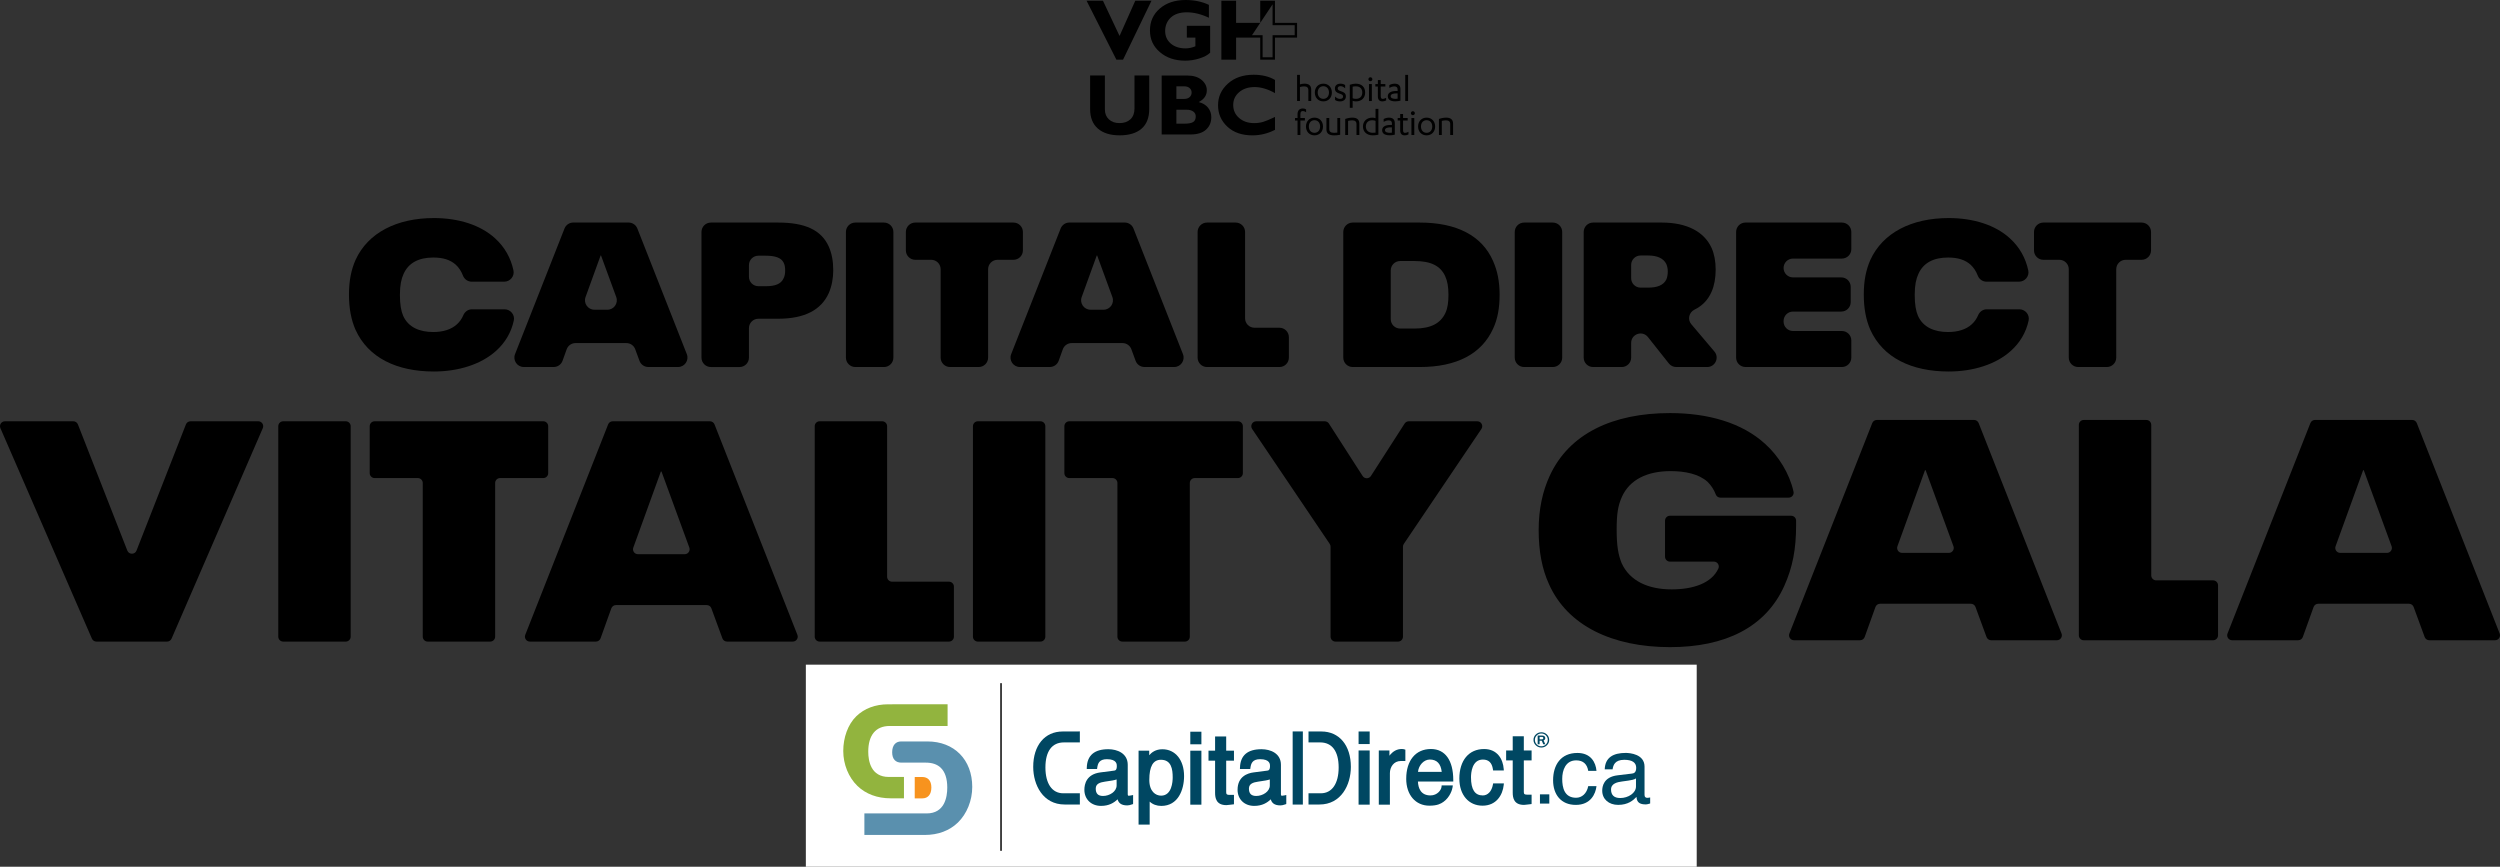 <?xml version="1.0" encoding="UTF-8"?>
<svg id="Layer_2" data-name="Layer 2" xmlns="http://www.w3.org/2000/svg" viewBox="0 0 1898.47 658.17">
  <rect x="0" y="0" width="1898.47" height="658.17" fill="#333333" stroke="none"/>
  <defs>
    <style>
      .cls-1 {
        fill: #004762;
      }

      .cls-2 {
        fill: #92b43e;
      }

      .cls-3 {
        fill: #fff;
      }

      .cls-4 {
        fill: #5a90ae;
      }

      .cls-5 {
        fill: #f7931e;
      }
    </style>
  </defs>
  <g id="Layer_1-2" data-name="Layer 1">
    <g>
      <rect class="cls-3" x="611.95" y="504.76" width="676.51" height="153.41"/>
      <g>
        <g>
          <g>
            <path d="M987.15,66.1c.76-.24,1.89-.51,3.14-.51,2.19,0,3.25.93,3.25,2.85v8.27h2.17v-8.62c0-3.04-1.73-4.57-5.14-4.57-1.24,0-2.53.28-3.42.57v-7.24h-2.17v19.86h2.17v-10.62h0Z"/>
            <path d="M1011.41,70.26c0-3.96-2.66-6.73-6.47-6.73s-6.48,2.77-6.48,6.73,2.66,6.73,6.48,6.73,6.47-2.77,6.47-6.73ZM1004.93,75.06c-2.57,0-4.28-1.93-4.28-4.8s1.72-4.79,4.28-4.79,4.28,1.92,4.28,4.79-1.72,4.8-4.28,4.8Z"/>
            <path d="M1018.27,69.25c-2.05-.64-2.44-1.24-2.44-2.12,0-1.04.77-1.68,2.03-1.68s2.14.37,3.25,1.29l.38.31v-2.46l-.1-.07c-.92-.65-2.11-.98-3.53-.98-2.51,0-4.14,1.41-4.14,3.59,0,2.3,1.26,3.18,3.29,3.87,2.01.67,2.9,1.02,2.9,2.32,0,1.17-.79,1.77-2.34,1.77-1.22,0-2.25-.45-3.36-1.43l-.38-.34v2.57l.09.07c.83.64,2.23,1.05,3.65,1.05,2.76,0,4.48-1.45,4.48-3.8s-1.45-3.25-3.78-3.95h0Z"/>
            <path d="M1029.58,63.53c-1.43,0-3.04.3-4.42.81l-.15.06v17.45h2.17v-5.25c.68.25,1.62.4,2.51.4,4.25,0,6.99-2.64,6.99-6.73s-2.59-6.73-7.11-6.73h0ZM1029.7,75.06c-.95,0-1.78-.15-2.51-.44v-8.78c.6-.18,1.47-.28,2.4-.28,3.12,0,4.91,1.71,4.91,4.7s-1.84,4.8-4.79,4.8h0Z"/>
            <rect x="1039.58" y="63.82" width="2.17" height="12.9"/>
            <path d="M1040.66,61.68c.82,0,1.51-.69,1.51-1.51s-.68-1.51-1.51-1.51-1.51.69-1.51,1.51.71,1.51,1.51,1.51Z"/>
            <path d="M1052.62,76.29v-2.03l-.33.17c-.86.43-1.47.66-2.21.66s-1.57-.24-1.57-2v-7.36h3.51v-1.91h-3.51v-3.03h-2.17v3.03h-1.91v1.91h1.91v7.53c0,2.41,1.2,3.74,3.37,3.74,1,0,1.91-.21,2.79-.65l.13-.06Z"/>
            <path d="M1059.72,76.94c1.19,0,2.54-.17,3.6-.46l.17-.04v-8.77c0-2.7-1.51-4.13-4.37-4.13-1.36,0-2.76.36-3.96,1l-.12.07v2.14l.34-.17c.96-.51,2.06-.97,3.54-.97s2.4.78,2.4,2.2v1.29h-1.17c-3.99,0-6.27,1.44-6.27,3.97,0,1.78,1.01,3.91,5.85,3.91h0ZM1061.32,74.93c-.51.08-1.05.14-1.51.14-1.71,0-3.76-.36-3.76-2.03,0-1.84,2.64-2.11,4.22-2.11h1.06v4Z"/>
            <rect x="1067.12" y="56.86" width="2.16" height="19.86"/>
            <path d="M989.4,84.34c.75,0,1.39.21,2.07.7l.37.26v-2.19l-.1-.07c-.65-.46-1.37-.67-2.36-.67-2.58,0-4.05,1.59-4.05,4.37v2.88h-1.91v1.92h1.91v10.98h2.17v-10.98h3.42v-1.92h-3.42v-2.85c0-2.14.96-2.43,1.91-2.43h0Z"/>
            <path d="M998.2,89.33c-3.81,0-6.47,2.77-6.47,6.73s2.66,6.73,6.47,6.73,6.47-2.77,6.47-6.73-2.66-6.73-6.47-6.73ZM998.2,100.86c-2.57,0-4.28-1.93-4.28-4.79s1.72-4.79,4.28-4.79,4.28,1.93,4.28,4.79-1.72,4.79-4.28,4.79Z"/>
            <path d="M1015.55,100.71c-.82.09-1.7.15-2.51.15-2.42,0-3.6-.89-3.6-2.71v-8.53h-2.17v8.62c0,3.07,1.92,4.57,5.88,4.57,1.35,0,2.91-.16,4.38-.43l.19-.04v-12.72h-2.17v11.1h0Z"/>
            <path d="M1026.99,89.33c-1.69,0-3.62.35-5.3.96l-.15.06v12.17h2.17v-10.72c1.1-.27,2.13-.41,3.14-.41,2.19,0,3.25.93,3.25,2.85v8.27h2.17v-8.62c0-3.03-1.78-4.57-5.29-4.57h0Z"/>
            <path d="M1044.57,89.76c-.71-.3-1.71-.43-2.48-.43-4.17,0-7.08,2.77-7.08,6.73s2.85,6.73,7.45,6.73c1.39,0,2.82-.16,4.1-.46l.18-.04v-19.64h-2.17v7.11h0ZM1044.57,100.72c-.58.08-1.25.11-2.11.11-3.24,0-5.25-1.83-5.25-4.77s1.92-4.74,4.88-4.74c.98,0,1.85.17,2.48.49v8.91h0Z"/>
            <path d="M1054.81,89.33c-1.36,0-2.77.36-3.96,1l-.12.07v2.14l.33-.17c.96-.5,2.05-.97,3.55-.97s2.4.78,2.4,2.2v1.29h-1.17c-3.99,0-6.27,1.44-6.27,3.96,0,1.78,1.01,3.91,5.85,3.91,1.2,0,2.54-.17,3.6-.46l.17-.04v-8.77c0-2.71-1.51-4.14-4.37-4.14h0ZM1055.5,100.86c-1.72,0-3.77-.35-3.77-2.03,0-1.84,2.64-2.11,4.22-2.11h1.05v4c-.51.08-1.05.14-1.51.14h0Z"/>
            <path d="M1067.03,100.89c-.78,0-1.57-.24-1.57-2v-7.36h3.51v-1.92h-3.51v-3.03h-2.17v3.03h-1.91v1.92h1.91v7.53c0,2.41,1.2,3.74,3.37,3.74,1,0,1.91-.21,2.79-.65l.13-.06v-2.03l-.33.16c-.86.43-1.46.66-2.21.66h0Z"/>
            <path d="M1072.91,84.45c-.82,0-1.51.69-1.51,1.51s.71,1.51,1.51,1.51,1.51-.69,1.51-1.51-.68-1.51-1.51-1.51Z"/>
            <rect x="1071.82" y="89.62" width="2.17" height="12.9"/>
            <path d="M1083.35,89.33c-3.81,0-6.47,2.77-6.47,6.73s2.66,6.73,6.47,6.73,6.48-2.77,6.48-6.73-2.67-6.73-6.48-6.73ZM1083.35,100.86c-2.56,0-4.28-1.93-4.28-4.79s1.72-4.79,4.28-4.79,4.28,1.93,4.28,4.79-1.72,4.79-4.28,4.79Z"/>
            <path d="M1098.17,89.33c-1.69,0-3.63.35-5.3.96l-.15.06v12.17h2.17v-10.72c1.1-.27,2.13-.41,3.14-.41,2.19,0,3.25.93,3.25,2.85v8.27h2.17v-8.62c0-3.03-1.78-4.57-5.28-4.57h0Z"/>
          </g>
          <polygon points="852.83 45.32 874.42 .56 862.11 .56 850.18 27.3 837.57 .56 825.13 .56 847.77 45.32 852.83 45.32"/>
          <path d="M910.85,44.37c3.63-1.13,6.33-2.58,8.12-4.36v-20.42h-17.71v8.95h6.5v6.6c-2.49,1.06-4.97,1.6-7.43,1.6-4.65,0-8.4-1.22-11.25-3.66-2.85-2.45-4.27-5.64-4.27-9.58s1.42-7.51,4.27-10.16c2.85-2.66,6.92-3.99,12.18-3.99s11.06,1.39,16.77,4.15V3.7c-5.21-2.47-11.11-3.7-17.71-3.7-7.99,0-14.5,2.15-19.52,6.44-5.02,4.3-7.54,9.85-7.54,16.67s2.52,12.15,7.54,16.47c5.02,4.33,11.44,6.49,19.27,6.49,3.56,0,7.15-.56,10.79-1.69h0Z"/>
          <path d="M861.52,82.37c0,3.55-1.03,6.29-3.09,8.22-2.07,1.93-4.82,2.89-8.27,2.89s-6.01-.95-8.05-2.83c-2.05-1.88-3.07-4.39-3.07-7.52v-25.8h-11.21v25.55c0,6.42,1.96,11.34,5.89,14.77,3.93,3.42,9.45,5.13,16.56,5.13s12.73-1.69,16.61-5.06c3.88-3.39,5.82-8.35,5.82-14.91v-25.48h-11.19v25.03h0Z"/>
          <path d="M910.3,77.49c4.09-2.08,6.14-5.05,6.14-8.94,0-3.03-1.32-5.65-3.97-7.87-2.64-2.22-6.28-3.33-10.91-3.33h-19.4v44.77h21.85c5.2,0,9.14-1.22,11.82-3.65,2.68-2.44,4.02-5.6,4.02-9.5,0-2.73-.82-5.12-2.46-7.18-1.64-2.05-4-3.49-7.09-4.29h0ZM893.34,65.55h5.85c1.8,0,3.2.45,4.2,1.34,1.01.9,1.51,2.03,1.51,3.4s-.51,2.54-1.51,3.46c-1,.92-2.4,1.37-4.2,1.37h-5.85v-9.57h0ZM906.06,92.67c-1.31.83-3.45,1.24-6.43,1.24h-6.29v-10.58h7.84c2.08,0,3.74.46,4.98,1.37,1.24.89,1.87,2.13,1.87,3.69,0,2.03-.65,3.45-1.96,4.28Z"/>
          <path d="M968.19,88.79c-3.99,1.93-7.01,3.2-9.06,3.79-2.14.61-4.37.91-6.68.91-4.67,0-8.49-1.29-11.48-3.89-2.99-2.59-4.48-5.88-4.48-9.87s1.52-7.22,4.55-9.78c3.03-2.57,6.94-3.84,11.71-3.84s10.02,1.53,15.46,4.6v-10c-4.44-2.63-9.85-3.95-16.26-3.95-8.03,0-14.54,2.25-19.52,6.75-4.98,4.5-7.47,9.97-7.47,16.41s2.36,11.87,7.08,16.27c4.72,4.41,11.07,6.6,19.04,6.6,5.96,0,11.67-1.39,17.13-4.2v-9.81h0Z"/>
          <polygon points="968.19 17.35 968.19 .56 957.01 .56 957.01 17.35 966.38 3.28 966.38 19.16 983.17 19.16 983.17 26.73 966.38 26.73 966.38 43.51 958.81 43.51 958.81 26.73 950.75 26.73 957.01 17.35 938.68 17.35 938.68 .56 927.49 .56 927.49 45.32 938.68 45.32 938.68 28.54 957 28.54 957 45.32 968.19 45.32 968.19 28.54 984.98 28.54 984.98 17.35 968.19 17.35"/>
        </g>
        <g>
          <path class="cls-1" d="M1176.53,610.23h-7.11v-7.01h7.11v7.01Z"/>
          <path class="cls-1" d="M1206.09,585.4c-.81-4.99-3.69-7.99-9.14-7.99-8.03,0-10.62,7.42-10.62,14.06s1.62,14.34,10.54,14.34c4.35,0,8.11-3.14,9.22-8.85h6.27c-.66,5.92-4.43,14.27-15.71,14.27s-17.25-7.92-17.25-18.69c0-11.56,5.75-20.76,18.5-20.76,10.1,0,13.93,7.13,14.45,13.63h-6.27Z"/>
          <path class="cls-1" d="M1218.62,584.18c.3-8.92,6.42-12.42,15.92-12.42,3.1,0,14.3.86,14.3,10.42v21.48c0,1.57.81,2.21,2.14,2.21.59,0,1.4-.14,2.14-.29v4.57c-1.1.29-2.06.71-3.54.71-5.75,0-6.63-2.85-6.85-5.71-2.51,2.64-6.42,6.07-13.93,6.07-7.08,0-12.09-4.35-12.09-10.77,0-3.14.96-10.42,11.72-11.7l10.69-1.28c1.55-.14,3.39-.71,3.39-4.42,0-3.92-2.95-6.06-9.07-6.06-7.37,0-8.41,4.35-8.85,7.21h-5.97ZM1242.36,591.1c-1.03.79-2.65,1.36-10.69,2.36-3.17.43-8.26,1.36-8.26,6.06,0,4.07,2.14,6.49,7,6.49,6.04,0,11.94-3.78,11.94-8.78v-6.14Z"/>
          <path class="cls-1" d="M993.67,555.44v8.34h8.87c9.04,0,14.02,6.76,14.02,19.02s-5.06,19.61-13.52,19.61h-9.37v8.52h8.33c16.38,0,23.83-14.81,23.83-28.58,0-16.33-8.78-26.87-22.37-26.87l-9.79-.04Z"/>
          <path class="cls-1" d="M806.98,555.48c-13.59,0-22.37,10.55-22.37,26.87,0,13.76,7.46,28.58,23.83,28.58h11.59v-8.52h-12.63c-8.47,0-13.52-7.33-13.52-19.61s4.98-19.02,14.02-19.02h12.13v-8.34l-13.05.04Z"/>
          <path class="cls-1" d="M825.29,582.87l-.03,1.11h7.83l.13-.93c.45-3.16,1.43-6.53,7.34-6.53,7.54,0,7.54,3.91,7.54,5.2,0,3.28-1.34,3.42-2.24,3.51-.03,0-10.24,1.33-10.24,1.33-10.58,1.37-12.16,8.85-12.16,13.19,0,7.21,5.21,12.24,12.66,12.24,6.07,0,9.88-2.42,12.56-5,.67,2.46,2.43,4.63,7.29,4.63,1.25,0,2.17-.3,2.98-.56l1.48-.46.03-.8v-6.07l-1.35.28c-.39.08-1.29.27-1.8.27-.48,0-.92,0-.92-1.21v-22.25c0-8.76-7.96-11.87-14.77-11.87-10.55,0-16.04,4.68-16.32,13.91ZM832.1,598.79c0-3.69,3.33-4.68,6.93-5.21,4.93-.66,7.42-1.15,8.92-1.68v4.53c0,4.72-5.42,8.01-10.29,8.01-3.8,0-5.57-1.79-5.57-5.64Z"/>
          <path class="cls-1" d="M872.7,573.47v-3.4h-8.08v56.12h8.43v-17.47c2.23,2.11,5.3,3.28,8.81,3.28,12.77,0,17.31-12.21,17.31-22.66,0-12.18-6.62-20.37-16.46-20.37-5.08,0-8.11,2.34-10,4.51ZM872.77,592.29c0-10.31,2.88-15.33,8.81-15.33,7.93,0,8.95,7.16,8.95,13.4,0,3.25-.64,13.85-8.81,13.85-4.13,0-8.95-3.12-8.95-11.93Z"/>
          <path class="cls-1" d="M911.21,570.07h-7.31v40.99h8.43v-40.99h-1.12Z"/>
          <path class="cls-1" d="M911.21,555.65h-7.31v9.56h8.43v-9.56h-1.12Z"/>
          <path class="cls-1" d="M930.03,559.28h-7.31v10.79h-5v7.56h5v24.42c0,4.02.89,9.36,8.58,9.36l1.99-.2,3.75-.44.02-.96v-6.18h-3.3c-1.81,0-2.61-.28-2.61-1.95v-24.05h5.91v-7.56h-5.91v-10.79h-1.12Z"/>
          <path class="cls-1" d="M941.62,582.87l-.03,1.11h7.83l.13-.93c.45-3.16,1.43-6.53,7.34-6.53,7.54,0,7.54,3.91,7.54,5.2,0,3.28-1.34,3.42-2.24,3.51-.03,0-10.24,1.33-10.24,1.33-4.54.59-12.16,3.08-12.16,13.19,0,7.21,5.21,12.24,12.66,12.24,6.07,0,9.88-2.42,12.56-5,.67,2.46,2.43,4.63,7.29,4.63,1.25,0,2.17-.3,2.98-.56l1.48-.46.03-.8v-6.07l-1.35.28c-.39.08-1.29.27-1.8.27-.48,0-.92,0-.92-1.21v-22.25c0-8.76-7.96-11.87-14.77-11.87-10.55,0-16.04,4.68-16.32,13.91ZM948.43,598.79c0-3.69,3.33-4.68,6.93-5.21,4.93-.66,7.42-1.15,8.92-1.68v4.53c0,4.72-5.42,8.01-10.29,8.01-3.8,0-5.57-1.79-5.57-5.64Z"/>
          <path class="cls-1" d="M981.63,555.44v55.54h7.74v-55.54h-7.74Z"/>
          <path class="cls-1" d="M1039,569.89h-7.31v41.15h8.43v-41.15h-1.12Z"/>
          <path class="cls-1" d="M1031.69,555.48v9.55h8.43v-9.55h-8.43Z"/>
          <path class="cls-1" d="M1055.12,573.88v-3.99h-8.08v41.17h8.43v-23.9c0-4.6,2.86-9.27,8.31-9.27h3.44v-8.6l-.79-.24c-.6-.18-1.06-.27-1.95-.27-3.68,0-6.76,1.69-9.37,5.1Z"/>
          <path class="cls-1" d="M1067.86,591.37c0,12.23,7.07,20.45,17.59,20.45,6.05,0,8.67-1.48,10.65-2.87,5.07-3.55,6.79-9.51,7-11.33l.14-1.2h-8.48l-.07,1.01c-.17,2.37-3.12,6.61-8.39,6.61-7.39,0-9.31-5.5-9.54-10.55h26.84v-1.08c0-15.01-6.18-23.62-16.95-23.62-11.59,0-18.78,8.66-18.78,22.59ZM1085.8,576.78c5.34,0,8.35,3.18,9.03,9.37h-18.02c.51-5.1,4.47-9.37,8.99-9.37Z"/>
          <path class="cls-1" d="M1108.22,591.37c0,12.23,7.07,20.45,17.59,20.45s15.32-8.14,16.1-15.75l.12-1.19h-8.16l-.16.9c-.91,5.1-3.86,8.27-7.7,8.27-6.02,0-8.95-4.51-8.95-13.77,0-3.16.65-13.48,9.02-13.48,4.39,0,6.88,2.4,7.62,7.35l.14.93h8.15l-.09-1.16c-.54-7.31-4.73-15.12-14.91-15.12-11.59,0-18.79,8.66-18.79,22.59Z"/>
          <path class="cls-1" d="M1156.05,559.1h-7.31v10.79h-5v7.56h5v24.42c0,4.02.89,9.36,8.58,9.36l1.99-.2,3.75-.44.02-.96v-6.18h-3.3c-1.81,0-2.61-.28-2.61-1.95v-24.05h5.91v-7.56h-5.91v-10.79h-1.12Z"/>
          <path class="cls-1" d="M1176.44,561.88c0,1.58-.58,2.95-1.75,4.08-1.17,1.14-2.57,1.71-4.2,1.71s-3.05-.57-4.22-1.71c-1.17-1.14-1.76-2.5-1.76-4.09s.59-2.95,1.75-4.09c1.17-1.13,2.58-1.7,4.24-1.7s3.03.57,4.19,1.7c1.16,1.13,1.74,2.5,1.74,4.09ZM1175.37,561.87c0-1.33-.48-2.47-1.44-3.43-.96-.96-2.1-1.43-3.43-1.43s-2.52.48-3.48,1.43-1.44,2.1-1.44,3.43.48,2.49,1.44,3.44,2.12,1.42,3.46,1.42,2.48-.47,3.45-1.42c.96-.95,1.44-2.1,1.44-3.44ZM1173.48,565.21h-1.55l-1.12-2.69h-1.65v2.69h-1.47v-6.67h3.2c.87,0,1.53.18,1.95.55.43.37.64.84.64,1.42,0,.83-.43,1.42-1.28,1.76l1.27,2.93ZM1169.16,561.46h1.51c.86,0,1.29-.32,1.29-.95s-.39-.91-1.18-.91h-1.62v1.86Z"/>
          <rect x="759.62" y="518.79" width="1.1" height="127.31"/>
          <path class="cls-5" d="M694.63,606.27h5.86c4.11,0,6.78-2.91,6.78-8.24,0-5.32-2.7-8-7.01-8h-5.62s-.01,16.23-.01,16.23Z"/>
          <path class="cls-4" d="M703.02,579.13c4.88,0,8.71,1.31,11.39,3.91,3.27,3.16,4.93,8.22,4.93,15.03,0,7.33-2.03,19.63-15.63,19.63h-47.31s0,16.35,0,16.35h45.87c10.09,0,18.78-3.26,25.13-9.41,6.83-6.62,10.91-16.74,10.91-27.09,0-20.64-13.68-34.51-34.03-34.51h-20.01c-4.1,0-6.77,2.91-6.77,8.23,0,5.31,2.7,7.86,7,7.86h18.52Z"/>
          <path class="cls-2" d="M650.3,543.88c-6.41,6.21-9.94,16.21-9.94,26.42h0s0,0,0,0c0,10.09,4.02,20,10.75,26.51,6.37,6.17,15.12,9.42,25.3,9.42,0,0,10.05,0,10.05,0v-16.22s-11.49,0-11.49,0c-13.6,0-15.63-12.04-15.63-19.21,0-12.3,5.49-19.5,16.31-19.5h43.94s0-16.51,0-16.51l-45.18.05c-9.67,0-18,3.13-24.11,9.04Z"/>
        </g>
        <g>
          <g>
            <path d="M199.56,325.15l-69.27,159.81c-.59,1.37-1.94,2.26-3.44,2.26h-53.62c-1.49,0-2.84-.88-3.44-2.25L.31,325.15c-1.08-2.47.74-5.24,3.44-5.24h51.92c1.54,0,2.93.94,3.49,2.38l37.52,95.82c1.24,3.17,5.74,3.17,6.98,0l37.52-95.82c.56-1.44,1.95-2.38,3.49-2.38h51.45c2.7,0,4.51,2.76,3.44,5.24Z"/>
            <path d="M215.07,319.91h47.48c2.07,0,3.75,1.68,3.75,3.75v159.81c0,2.07-1.68,3.75-3.75,3.75h-47.48c-2.07,0-3.75-1.68-3.75-3.75v-159.81c0-2.07,1.68-3.75,3.75-3.75Z"/>
            <path d="M317.29,363.04h-32.79c-2.07,0-3.75-1.68-3.75-3.75v-35.63c0-2.07,1.68-3.75,3.75-3.75h128.05c2.07,0,3.75,1.68,3.75,3.75v35.63c0,2.07-1.68,3.75-3.75,3.75h-32.79c-2.07,0-3.75,1.68-3.75,3.75v116.68c0,2.07-1.68,3.75-3.75,3.75h-47.48c-2.07,0-3.75-1.68-3.75-3.75v-116.68c0-2.07-1.68-3.75-3.75-3.75Z"/>
            <path d="M536.68,459.49h-68.92c-1.58,0-2.99.99-3.53,2.48l-8.17,22.76c-.53,1.49-1.95,2.48-3.53,2.48h-50.16c-2.64,0-4.45-2.66-3.49-5.12l62.93-159.81c.56-1.43,1.95-2.37,3.49-2.37h73.81c1.54,0,2.92.94,3.49,2.37l62.93,159.81c.97,2.46-.84,5.12-3.49,5.12h-49.94c-1.57,0-2.98-.98-3.52-2.45l-8.38-22.82c-.54-1.47-1.95-2.45-3.52-2.45ZM519.95,420.86c2.6,0,4.41-2.59,3.52-5.04l-21.14-57.76h-.47l-20.93,57.77c-.89,2.44.92,5.02,3.52,5.02h35.5Z"/>
            <path d="M622.44,319.91h47.48c2.07,0,3.75,1.68,3.75,3.75v114.31c0,2.07,1.68,3.75,3.75,3.75h43.22c2.07,0,3.75,1.68,3.75,3.75v38c0,2.07-1.68,3.75-3.75,3.75h-98.2c-2.07,0-3.75-1.68-3.75-3.75v-159.81c0-2.07,1.68-3.75,3.75-3.75Z"/>
            <path d="M742.59,319.91h47.48c2.07,0,3.75,1.68,3.75,3.75v159.81c0,2.07-1.68,3.75-3.75,3.75h-47.48c-2.07,0-3.75-1.68-3.75-3.75v-159.81c0-2.07,1.68-3.75,3.75-3.75Z"/>
            <path d="M844.81,363.04h-32.79c-2.07,0-3.75-1.68-3.75-3.75v-35.63c0-2.07,1.68-3.75,3.75-3.75h128.05c2.07,0,3.75,1.68,3.75,3.75v35.63c0,2.07-1.68,3.75-3.75,3.75h-32.79c-2.07,0-3.75,1.68-3.75,3.75v116.68c0,2.07-1.68,3.75-3.75,3.75h-47.48c-2.07,0-3.75-1.68-3.75-3.75v-116.68c0-2.07-1.68-3.75-3.75-3.75Z"/>
            <path d="M1009.78,413.04l-58.92-87.28c-1.68-2.49.1-5.84,3.11-5.84h52.04c1.28,0,2.46.65,3.15,1.72l25.6,39.82c1.48,2.29,4.83,2.29,6.3,0l25.6-39.82c.69-1.07,1.88-1.72,3.15-1.72h52.04c3,0,4.79,3.36,3.11,5.84l-58.92,87.28c-.42.62-.64,1.35-.64,2.1v68.33c0,2.07-1.68,3.75-3.75,3.75h-47.48c-2.07,0-3.75-1.68-3.75-3.75v-68.33c0-.75-.22-1.48-.64-2.1Z"/>
          </g>
          <g>
            <path d="M1360.19,391.66c2.07,0,3.75,1.68,3.75,3.75v3.36c0,18.24-2.61,31.99-9,46.21-14.22,31.52-45.02,46.45-86.73,46.45-43.84,0-77.96-16.35-91.95-47.87-5.21-11.38-7.82-24.88-7.82-41s3.08-29.62,8.29-41c14.69-32.23,47.87-47.87,91.47-47.87,28.91,0,54.74,7.35,72.28,23.46,10.03,8.96,18.53,22.54,21.5,36.23.51,2.33-1.3,4.53-3.69,4.53h-51.85c-1.53,0-2.93-.92-3.47-2.35-1.45-3.86-3.56-6.96-6.34-9.74-6.64-5.93-17.06-8.06-27.96-8.06-17.77,0-31.04,6.4-36.97,19.43-3.08,6.87-4.03,13.03-4.03,25.12s1.19,18.96,3.79,25.36c6.16,13.51,20.14,19.9,37.92,19.9,16.11,0,30.33-4.5,35.55-15.88h0c1.06-2.47-.75-5.21-3.44-5.21h-33.34c-2.07,0-3.75-1.68-3.75-3.75v-27.34c0-2.07,1.68-3.75,3.75-3.75h92.03Z"/>
            <path d="M1496.64,458.48h-68.92c-1.58,0-2.99.99-3.53,2.48l-8.17,22.76c-.53,1.49-1.95,2.48-3.53,2.48h-50.16c-2.64,0-4.45-2.66-3.49-5.12l62.93-159.81c.56-1.43,1.95-2.37,3.49-2.37h73.81c1.54,0,2.92.94,3.49,2.37l62.93,159.81c.97,2.46-.84,5.12-3.49,5.12h-49.94c-1.57,0-2.98-.98-3.52-2.45l-8.38-22.82c-.54-1.47-1.95-2.45-3.52-2.45ZM1479.91,419.86c2.6,0,4.41-2.59,3.52-5.04l-21.14-57.76h-.47l-20.93,57.77c-.89,2.44.92,5.02,3.52,5.02h35.5Z"/>
            <path d="M1582.4,318.91h47.48c2.07,0,3.75,1.68,3.75,3.75v114.31c0,2.07,1.68,3.75,3.75,3.75h43.22c2.07,0,3.75,1.68,3.75,3.75v38c0,2.07-1.68,3.75-3.75,3.75h-98.2c-2.07,0-3.75-1.68-3.75-3.75v-159.81c0-2.07,1.68-3.75,3.75-3.75Z"/>
            <path d="M1829.36,458.48h-68.92c-1.58,0-2.99.99-3.53,2.48l-8.17,22.76c-.53,1.49-1.95,2.48-3.53,2.48h-50.16c-2.64,0-4.45-2.66-3.49-5.12l62.93-159.81c.56-1.43,1.95-2.37,3.49-2.37h73.81c1.54,0,2.92.94,3.49,2.37l62.93,159.81c.97,2.46-.84,5.12-3.49,5.12h-49.94c-1.57,0-2.98-.98-3.52-2.45l-8.38-22.82c-.54-1.47-1.95-2.45-3.52-2.45ZM1812.63,419.86c2.6,0,4.41-2.59,3.52-5.04l-21.14-57.76h-.47l-20.93,57.77c-.89,2.44.92,5.02,3.52,5.02h35.5Z"/>
          </g>
        </g>
        <g>
          <path d="M269.97,250.43c-3.26-7.46-4.97-16.16-4.97-26.73s1.71-18.8,4.97-26.26c9.48-20.82,31.54-31.85,59.51-31.85,18.8,0,35.43,5.28,46.46,15.38,7.43,6.71,11.99,15.08,13.98,24.4.94,4.4-2.53,8.54-7.03,8.54h-24.66c-2.98,0-5.62-1.86-6.68-4.65-1.22-3.22-3.11-6.13-5.45-8.25-4.2-3.73-9.63-5.44-17.09-5.44-11.03,0-18.8,4.04-22.53,12.43-1.71,3.73-2.8,8.39-2.8,15.85s.93,12.43,2.49,16c3.88,8.7,12.43,12.28,22.84,12.28,7.3,0,13.67-1.86,18.02-5.9,2.04-1.84,3.72-4.24,4.76-6.76,1.12-2.7,3.6-4.59,6.53-4.59h24.82c4.49,0,7.97,4.12,7.04,8.51-1.92,9-6.55,16.84-13.46,23.04-11.34,10.26-28.59,15.69-47.24,15.69-28.13,0-49.88-10.41-59.51-31.7Z"/>
          <path d="M475.67,260.53h-38.62c-3.02,0-5.71,1.89-6.73,4.73l-3.13,8.71c-1.02,2.84-3.71,4.73-6.73,4.73h-22.7c-5.04,0-8.5-5.08-6.65-9.77l37.57-95.41c1.08-2.73,3.71-4.53,6.65-4.53h42.01c2.94,0,5.58,1.8,6.65,4.53l37.57,95.41c1.85,4.69-1.61,9.77-6.65,9.77h-22.58c-3,0-5.68-1.87-6.71-4.68l-3.24-8.81c-1.03-2.81-3.71-4.68-6.71-4.68ZM461.26,235.2c4.97,0,8.42-4.94,6.71-9.61l-11.56-31.57h-.31l-11.45,31.59c-1.69,4.66,1.76,9.58,6.72,9.58h9.88Z"/>
          <path d="M532.69,176.16c0-3.95,3.2-7.15,7.15-7.15h51.12c20.04,0,32.63,5.44,38.38,18.18,2.33,5.28,3.42,11.03,3.42,18.18,0,5.75-1.09,11.96-3.42,17.25-5.75,12.74-18.34,19.42-38.38,19.42h-15.07c-3.95,0-7.15,3.2-7.15,7.15v22.38c0,3.95-3.2,7.15-7.15,7.15h-21.75c-3.95,0-7.15-3.2-7.15-7.15v-95.41ZM581.79,217.33c6.84,0,11.19-1.71,13.05-5.59,1.09-1.86,1.4-4.04,1.4-6.22,0-2.64-.31-4.51-1.24-6.22-1.86-3.57-6.22-5.13-13.67-5.13h-5.44c-3.95,0-7.15,3.2-7.15,7.15v8.86c0,3.95,3.2,7.15,7.15,7.15h5.9Z"/>
          <path d="M649.53,169.01h21.75c3.95,0,7.15,3.2,7.15,7.15v95.41c0,3.95-3.2,7.15-7.15,7.15h-21.75c-3.95,0-7.15-3.2-7.15-7.15v-95.41c0-3.95,3.2-7.15,7.15-7.15Z"/>
          <path d="M707.17,197.29h-12.12c-3.95,0-7.15-3.2-7.15-7.15v-13.98c0-3.95,3.2-7.15,7.15-7.15h74.58c3.95,0,7.15,3.2,7.15,7.15v13.98c0,3.95-3.2,7.15-7.15,7.15h-12.12c-3.95,0-7.15,3.2-7.15,7.15v67.13c0,3.95-3.2,7.15-7.15,7.15h-21.75c-3.95,0-7.15-3.2-7.15-7.15v-67.13c0-3.95-3.2-7.15-7.15-7.15Z"/>
          <path d="M852.43,260.53h-38.62c-3.02,0-5.71,1.89-6.73,4.73l-3.13,8.71c-1.02,2.84-3.71,4.73-6.73,4.73h-22.7c-5.04,0-8.5-5.08-6.65-9.77l37.57-95.41c1.08-2.73,3.71-4.53,6.65-4.53h42.01c2.94,0,5.58,1.8,6.65,4.53l37.57,95.41c1.85,4.69-1.61,9.77-6.65,9.77h-22.58c-3,0-5.68-1.87-6.71-4.68l-3.24-8.81c-1.03-2.81-3.71-4.68-6.71-4.68ZM838.02,235.2c4.97,0,8.42-4.94,6.71-9.61l-11.56-31.57h-.31l-11.45,31.59c-1.69,4.66,1.76,9.58,6.72,9.58h9.88Z"/>
          <path d="M916.6,169.01h21.75c3.95,0,7.15,3.2,7.15,7.15v65.57c0,3.95,3.2,7.15,7.15,7.15h18.96c3.95,0,7.15,3.2,7.15,7.15v15.54c0,3.95-3.2,7.15-7.15,7.15h-55.01c-3.95,0-7.15-3.2-7.15-7.15v-95.41c0-3.95,3.2-7.15,7.15-7.15Z"/>
          <path d="M1020.07,176.16c0-3.95,3.2-7.15,7.15-7.15h50.97c27.97,0,47.24,9.94,55.63,29.21,3.26,7.3,4.97,15.54,4.97,25.64s-1.55,18.49-4.97,25.79c-8.7,19.11-27.66,29.06-55.63,29.06h-50.97c-3.95,0-7.15-3.2-7.15-7.15v-95.41ZM1074.15,249.5c12.74,0,19.89-4.2,23.46-11.81,1.71-3.57,2.33-8.24,2.33-13.83,0-5.9-.78-10.41-2.49-14.14-3.57-7.77-10.72-11.5-23.31-11.5h-10.88c-3.95,0-7.15,3.2-7.15,7.15v36.98c0,3.95,3.2,7.15,7.15,7.15h10.88Z"/>
          <path d="M1157.42,169.01h21.75c3.95,0,7.15,3.2,7.15,7.15v95.41c0,3.95-3.2,7.15-7.15,7.15h-21.75c-3.95,0-7.15-3.2-7.15-7.15v-95.41c0-3.95,3.2-7.15,7.15-7.15Z"/>
          <path d="M1267.3,276l-15.87-20.03c-4.21-5.31-12.75-2.34-12.75,4.44v11.16c0,3.95-3.2,7.15-7.15,7.15h-21.75c-3.95,0-7.15-3.2-7.15-7.15v-95.41c0-3.95,3.2-7.15,7.15-7.15h52.21c19.11,0,32.16,6.99,37.76,19.27,2.02,4.51,3.11,10.1,3.11,16.47s-1.09,12.28-3.11,16.78c-2.58,6.02-6.87,10.62-12.97,13.61-4.23,2.07-5.47,7.48-2.43,11.07l17.55,20.73c3.93,4.65.63,11.77-5.46,11.77h-23.54c-2.18,0-4.25-1-5.6-2.71ZM1238.68,201.17v10.1c0,3.95,3.2,7.15,7.15,7.15h5.75c6.68,0,11.65-1.71,13.83-6.22.62-1.4,1.09-3.57,1.09-6.06,0-2.33-.47-4.04-1.09-5.59-2.18-4.51-7.15-6.53-13.83-6.53h-5.75c-3.95,0-7.15,3.2-7.15,7.15Z"/>
          <path d="M1325.53,169.01h73.19c3.95,0,7.15,3.2,7.15,7.15v13.05c0,3.95-3.2,7.15-7.15,7.15h-37.14c-3.95,0-7.15,3.2-7.15,7.15h0c0,3.95,3.2,7.15,7.15,7.15h36.67c3.95,0,7.15,3.2,7.15,7.15v11.65c0,3.95-3.2,7.15-7.15,7.15h-36.67c-3.95,0-7.15,3.2-7.15,7.15v.46c0,3.95,3.2,7.15,7.15,7.15h37.14c3.95,0,7.15,3.2,7.15,7.15v13.05c0,3.95-3.2,7.15-7.15,7.15h-73.19c-3.95,0-7.15-3.2-7.15-7.15v-95.41c0-3.95,3.2-7.15,7.15-7.15Z"/>
          <path d="M1420.3,250.43c-3.26-7.46-4.97-16.16-4.97-26.73s1.71-18.8,4.97-26.26c9.48-20.82,31.54-31.85,59.51-31.85,18.8,0,35.43,5.28,46.46,15.38,7.43,6.71,11.99,15.08,13.98,24.4.94,4.4-2.53,8.54-7.03,8.54h-24.66c-2.98,0-5.62-1.86-6.68-4.65-1.22-3.22-3.12-6.13-5.45-8.25-4.2-3.73-9.63-5.44-17.09-5.44-11.03,0-18.8,4.04-22.53,12.43-1.71,3.73-2.8,8.39-2.8,15.85s.93,12.43,2.49,16c3.88,8.7,12.43,12.28,22.84,12.28,7.3,0,13.67-1.86,18.02-5.9,2.04-1.84,3.71-4.24,4.76-6.76,1.12-2.7,3.6-4.59,6.53-4.59h24.82c4.49,0,7.97,4.12,7.04,8.51-1.92,9-6.55,16.84-13.46,23.04-11.34,10.26-28.59,15.69-47.24,15.69-28.12,0-49.88-10.41-59.51-31.7Z"/>
          <path d="M1563.86,197.29h-12.12c-3.95,0-7.15-3.2-7.15-7.15v-13.98c0-3.95,3.2-7.15,7.15-7.15h74.58c3.95,0,7.15,3.2,7.15,7.15v13.98c0,3.95-3.2,7.15-7.15,7.15h-12.12c-3.95,0-7.15,3.2-7.15,7.15v67.13c0,3.95-3.2,7.15-7.15,7.15h-21.75c-3.95,0-7.15-3.2-7.15-7.15v-67.13c0-3.95-3.2-7.15-7.15-7.15Z"/>
        </g>
      </g>
    </g>
  </g>
</svg>
